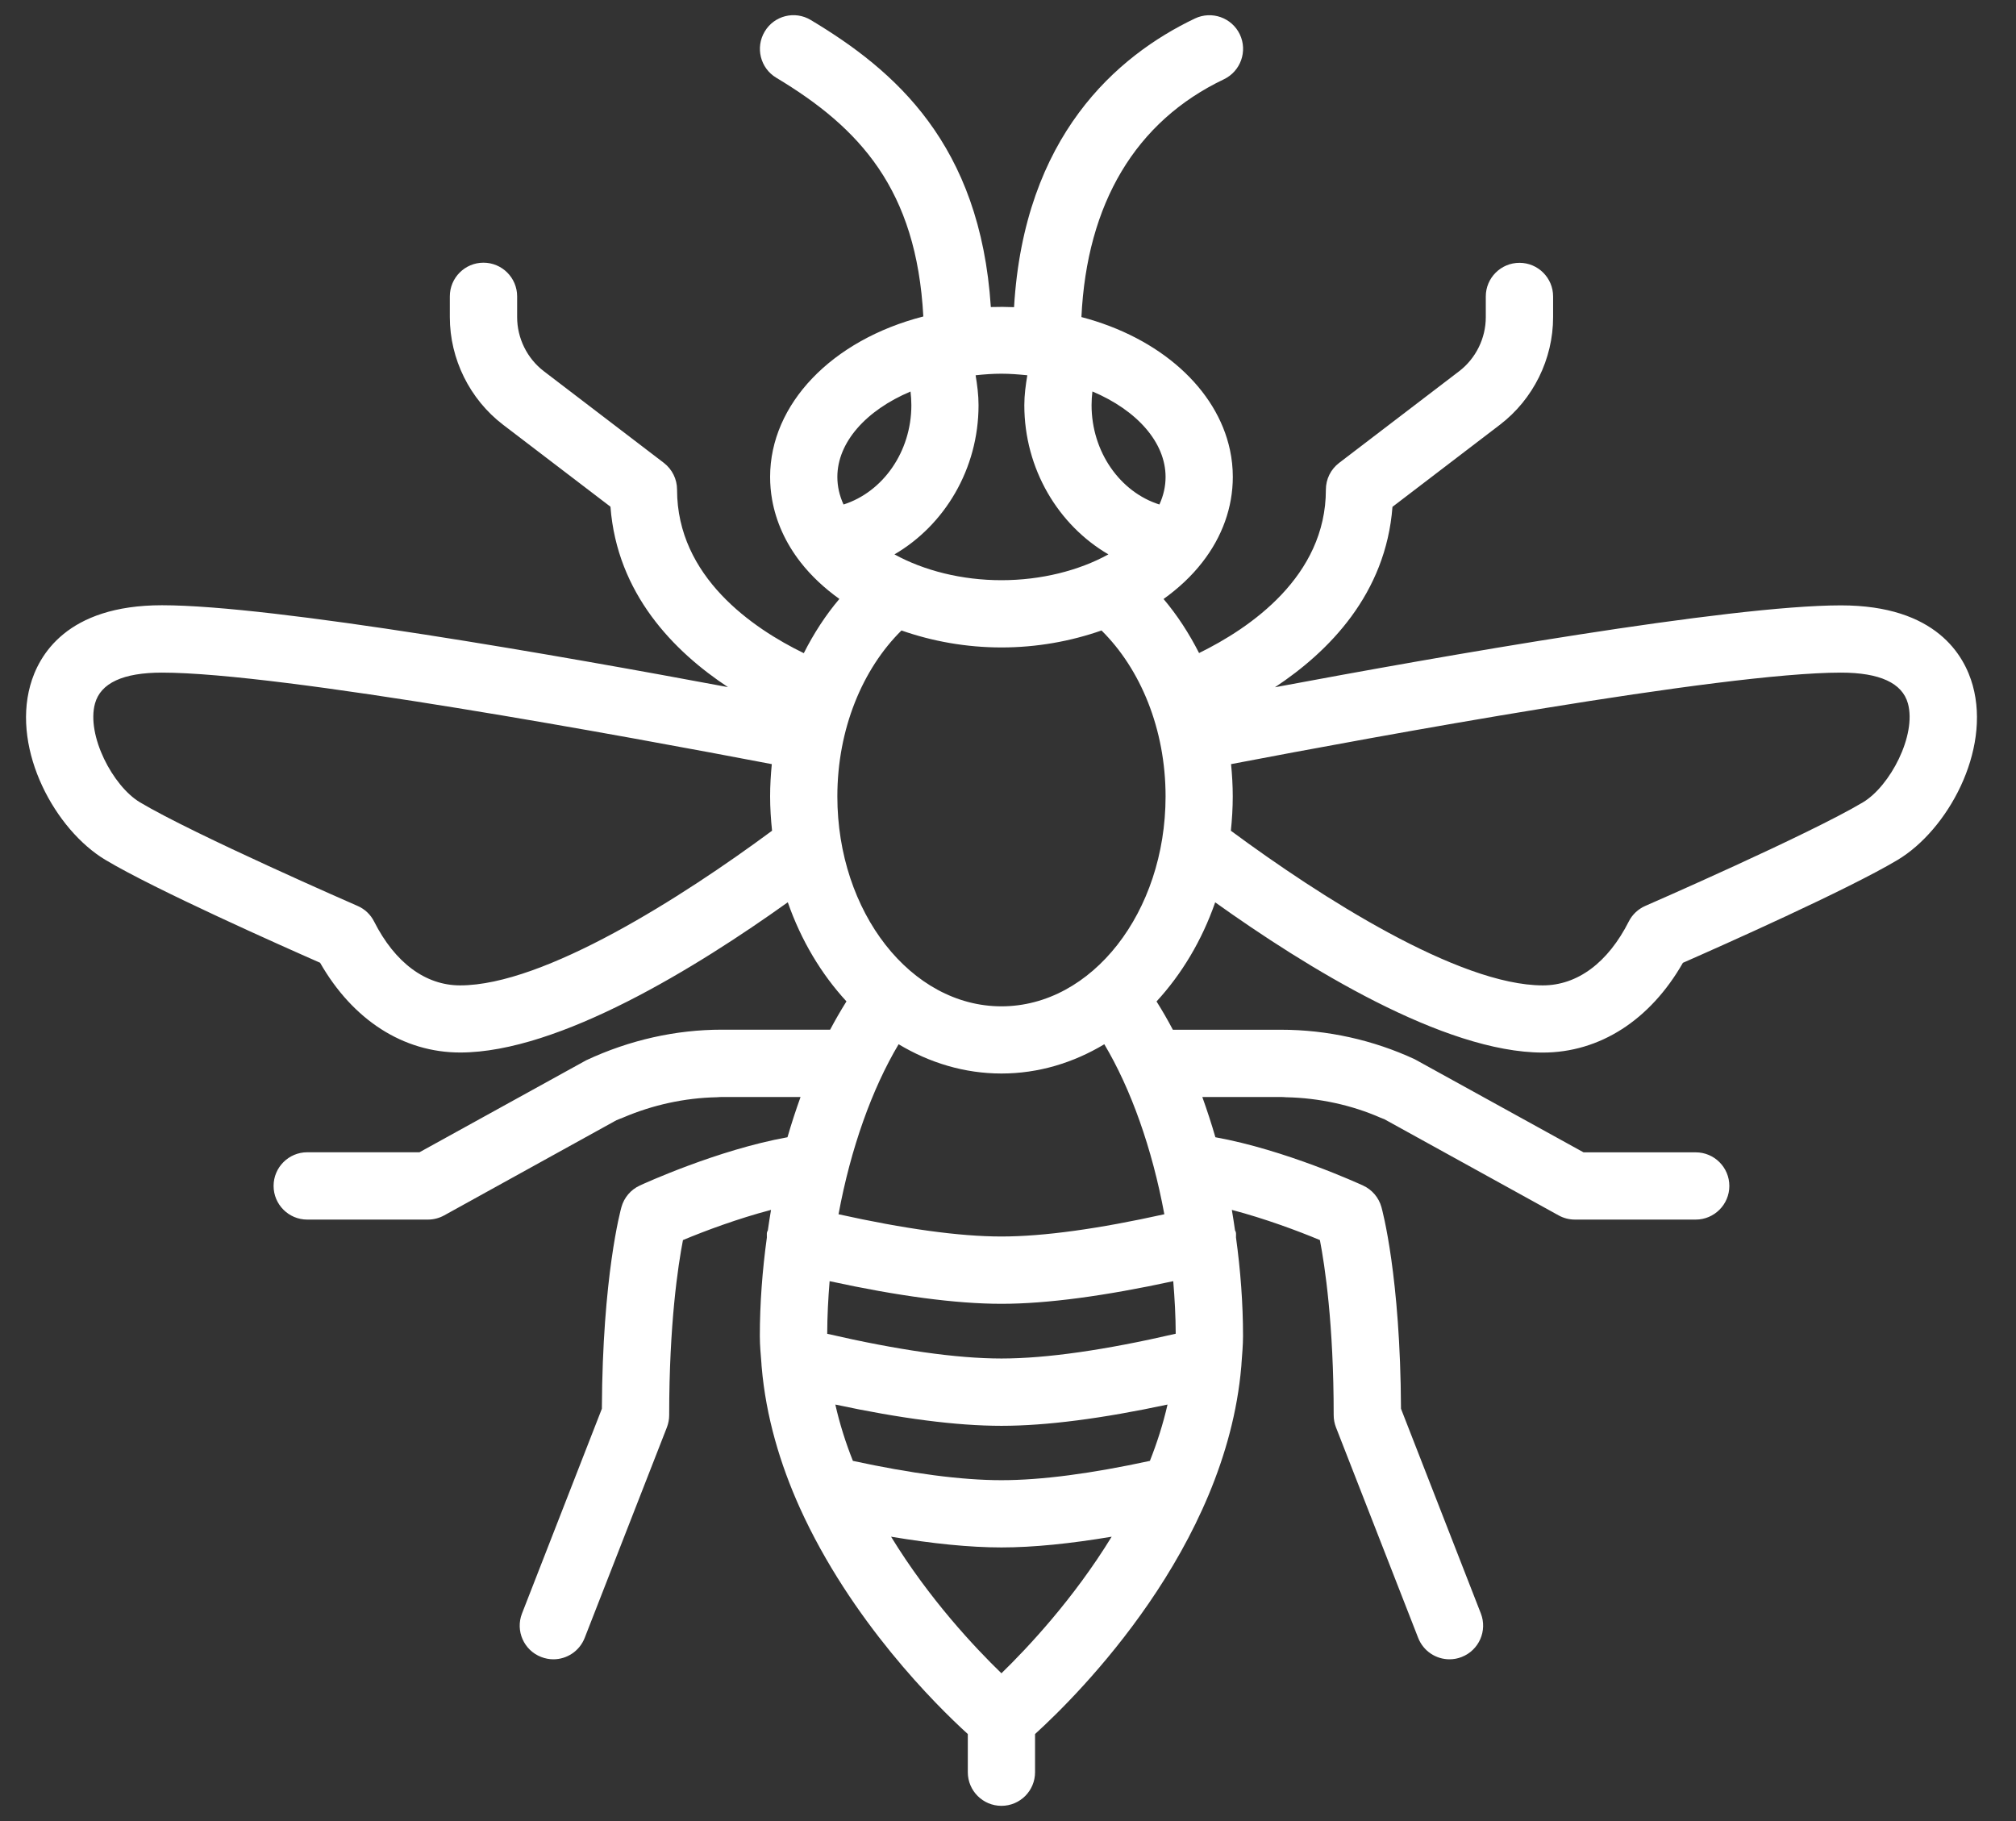<svg width="31" height="28" viewBox="0 0 31 28" fill="none" xmlns="http://www.w3.org/2000/svg">
<rect x="0" y="0" width="31" height="28" fill="#333333" stroke="none"/>
<path d="M28.308 9.308C26.59 9.308 22.148 10.091 19.605 10.567C20.437 10.017 21.31 9.131 21.412 7.793L23.064 6.531C23.576 6.14 23.882 5.522 23.882 4.877V4.558C23.882 4.273 23.65 4.041 23.365 4.041C23.079 4.041 22.847 4.273 22.847 4.558V4.877C22.847 5.201 22.694 5.512 22.436 5.709L20.591 7.118C20.463 7.216 20.388 7.367 20.388 7.529C20.388 8.865 19.218 9.659 18.438 10.041C18.284 9.738 18.102 9.458 17.892 9.21C18.122 9.045 18.324 8.857 18.487 8.647C18.795 8.253 18.957 7.799 18.957 7.332C18.957 7.192 18.942 7.053 18.913 6.918C18.713 5.982 17.845 5.194 16.629 4.875C16.712 3.131 17.46 1.867 18.82 1.219C19.078 1.095 19.187 0.787 19.065 0.529C18.942 0.271 18.633 0.162 18.375 0.284C17.17 0.859 15.748 2.094 15.593 4.723C15.474 4.718 15.356 4.717 15.236 4.721C15.073 2.213 13.758 1.081 12.468 0.308C12.223 0.16 11.905 0.239 11.759 0.485C11.612 0.73 11.691 1.048 11.936 1.195C13.221 1.966 14.093 2.912 14.198 4.866C12.788 5.228 11.842 6.215 11.842 7.332C11.842 7.449 11.852 7.565 11.872 7.679C11.932 8.022 12.081 8.351 12.311 8.646C12.475 8.856 12.677 9.044 12.907 9.209C12.696 9.458 12.514 9.738 12.36 10.043C11.58 9.663 10.411 8.871 10.411 7.528C10.411 7.366 10.335 7.215 10.208 7.117L8.363 5.708C8.105 5.511 7.952 5.2 7.952 4.876V4.557C7.952 4.271 7.72 4.039 7.434 4.039C7.149 4.039 6.917 4.271 6.917 4.557V4.876C6.917 5.52 7.223 6.138 7.735 6.53L9.387 7.791C9.489 9.129 10.362 10.016 11.194 10.565C8.651 10.089 4.209 9.306 2.491 9.306C1.024 9.306 0.592 10.079 0.465 10.539C0.186 11.546 0.851 12.761 1.622 13.222C2.386 13.679 4.337 14.546 4.922 14.803C5.425 15.683 6.201 16.183 7.076 16.183C8.597 16.183 10.725 14.866 12.114 13.873C12.318 14.459 12.629 14.977 13.016 15.397C12.929 15.536 12.845 15.681 12.765 15.832H11.099C10.395 15.832 9.684 15.989 9.013 16.303L6.45 17.717H4.724C4.439 17.717 4.207 17.949 4.207 18.234C4.207 18.52 4.439 18.752 4.724 18.752H6.581C6.669 18.752 6.755 18.729 6.831 18.687L9.479 17.224C9.515 17.208 9.552 17.196 9.587 17.181C10.04 16.988 10.53 16.881 11.021 16.871C11.046 16.87 11.072 16.867 11.097 16.867H12.31C12.238 17.069 12.17 17.274 12.109 17.486C11.037 17.679 9.896 18.201 9.837 18.229C9.7 18.292 9.597 18.413 9.556 18.559C9.544 18.602 9.264 19.622 9.255 21.66L8.027 24.808C7.923 25.074 8.055 25.374 8.321 25.477C8.383 25.501 8.447 25.513 8.509 25.513C8.716 25.513 8.911 25.388 8.991 25.183L10.255 21.946C10.278 21.886 10.29 21.823 10.29 21.758C10.29 20.355 10.426 19.459 10.502 19.067C10.836 18.927 11.348 18.736 11.856 18.603C11.838 18.708 11.822 18.813 11.807 18.919C11.804 18.928 11.797 18.935 11.795 18.944C11.788 18.972 11.794 19 11.792 19.028C11.723 19.53 11.684 20.039 11.684 20.543C11.684 20.688 11.698 20.829 11.709 20.97C11.711 20.985 11.709 21 11.712 21.015C11.778 21.787 11.998 22.516 12.298 23.182C13.083 24.918 14.393 26.218 14.882 26.662V27.249C14.882 27.535 15.114 27.766 15.399 27.766C15.685 27.766 15.916 27.535 15.916 27.249V26.662C16.593 26.047 18.848 23.795 19.087 21.014C19.09 21 19.088 20.985 19.09 20.97C19.1 20.828 19.114 20.687 19.114 20.543C19.114 20.038 19.075 19.529 19.006 19.028C19.004 18.999 19.01 18.972 19.003 18.944C19.001 18.934 18.994 18.927 18.991 18.918C18.976 18.813 18.96 18.708 18.942 18.603C19.449 18.736 19.962 18.927 20.296 19.067C20.372 19.46 20.508 20.356 20.508 21.758C20.508 21.823 20.52 21.886 20.543 21.946L21.807 25.183C21.887 25.388 22.082 25.513 22.289 25.513C22.351 25.513 22.415 25.502 22.477 25.477C22.743 25.373 22.874 25.073 22.771 24.808L21.543 21.66C21.534 19.622 21.254 18.602 21.242 18.559C21.201 18.413 21.098 18.292 20.961 18.229C20.902 18.202 19.761 17.679 18.689 17.486C18.628 17.274 18.56 17.069 18.488 16.867H19.701C19.726 16.867 19.752 16.87 19.777 16.871C20.285 16.881 20.791 16.993 21.229 17.186C21.248 17.194 21.268 17.2 21.288 17.209L23.968 18.688C24.044 18.73 24.13 18.752 24.218 18.752H26.075C26.36 18.752 26.592 18.52 26.592 18.235C26.592 17.949 26.36 17.718 26.075 17.718H24.35L21.755 16.287C21.116 15.99 20.406 15.833 19.701 15.833H18.035C17.955 15.681 17.871 15.536 17.784 15.398C18.171 14.978 18.482 14.46 18.686 13.874C20.075 14.867 22.203 16.184 23.724 16.184C24.599 16.184 25.375 15.684 25.878 14.804C26.463 14.547 28.413 13.68 29.178 13.223C29.949 12.762 30.614 11.547 30.335 10.54C30.208 10.081 29.775 9.308 28.308 9.308ZM7.075 15.151C6.542 15.151 6.073 14.802 5.753 14.17C5.699 14.062 5.609 13.977 5.498 13.929C5.473 13.918 2.98 12.831 2.152 12.336C1.735 12.087 1.326 11.306 1.461 10.816C1.548 10.502 1.894 10.342 2.49 10.342C4.32 10.342 9.665 11.328 11.868 11.749C11.852 11.913 11.842 12.078 11.842 12.246C11.842 12.425 11.854 12.6 11.872 12.773C10.493 13.793 8.367 15.151 7.075 15.151ZM16.798 6.019C17.487 6.31 17.923 6.805 17.923 7.333C17.923 7.478 17.891 7.62 17.828 7.757C17.224 7.566 16.785 6.948 16.785 6.229C16.785 6.158 16.79 6.088 16.798 6.019ZM15.047 6.23C15.047 6.072 15.027 5.921 15.002 5.77C15.132 5.756 15.264 5.746 15.399 5.746C15.533 5.746 15.665 5.757 15.797 5.77C15.772 5.921 15.751 6.072 15.751 6.23C15.751 7.212 16.275 8.076 17.044 8.524C16.59 8.774 16.008 8.921 15.399 8.921C14.791 8.921 14.209 8.774 13.754 8.524C14.524 8.075 15.047 7.212 15.047 6.23ZM12.876 7.333C12.876 6.805 13.312 6.311 14.001 6.02C14.009 6.088 14.014 6.158 14.014 6.23C14.014 6.948 13.574 7.566 12.971 7.757C12.908 7.62 12.876 7.478 12.876 7.333ZM15.399 25.728C14.993 25.335 14.287 24.585 13.702 23.628C14.336 23.734 14.909 23.793 15.399 23.793C15.89 23.793 16.462 23.734 17.094 23.628C16.508 24.585 15.804 25.334 15.399 25.728ZM17.682 22.462C16.788 22.656 16.017 22.759 15.399 22.759C14.784 22.759 14.012 22.656 13.115 22.462C13.004 22.183 12.912 21.894 12.845 21.596C13.845 21.81 14.706 21.923 15.399 21.923C16.092 21.923 16.953 21.81 17.953 21.596C17.885 21.893 17.793 22.182 17.682 22.462ZM18.041 19.699C18.063 19.965 18.078 20.235 18.079 20.507C17.003 20.756 16.095 20.888 15.399 20.888C14.703 20.888 13.796 20.756 12.72 20.508C12.721 20.235 12.735 19.966 12.757 19.699C13.801 19.926 14.694 20.047 15.399 20.047C16.104 20.047 16.997 19.925 18.041 19.699ZM17.904 18.67C16.898 18.893 16.05 19.012 15.399 19.012C14.749 19.012 13.901 18.893 12.894 18.67C13.082 17.654 13.41 16.741 13.818 16.056C14.295 16.342 14.831 16.506 15.399 16.506C15.968 16.506 16.504 16.342 16.981 16.056C17.389 16.741 17.716 17.655 17.904 18.67ZM15.399 15.473C14.008 15.473 12.876 14.025 12.876 12.246C12.876 11.208 13.264 10.285 13.862 9.694C14.335 9.86 14.857 9.955 15.4 9.955C15.942 9.955 16.465 9.86 16.938 9.694C17.536 10.285 17.923 11.208 17.923 12.246C17.922 14.025 16.791 15.473 15.399 15.473ZM28.647 12.336C27.818 12.831 25.325 13.918 25.3 13.929C25.19 13.977 25.099 14.062 25.045 14.17C24.725 14.802 24.256 15.151 23.724 15.151C22.432 15.151 20.306 13.793 18.927 12.773C18.945 12.6 18.956 12.425 18.956 12.246C18.956 12.078 18.946 11.913 18.93 11.749C21.133 11.328 26.478 10.342 28.308 10.342C28.904 10.342 29.251 10.502 29.338 10.816C29.473 11.306 29.063 12.087 28.647 12.336Z" fill="white"/>
</svg>
